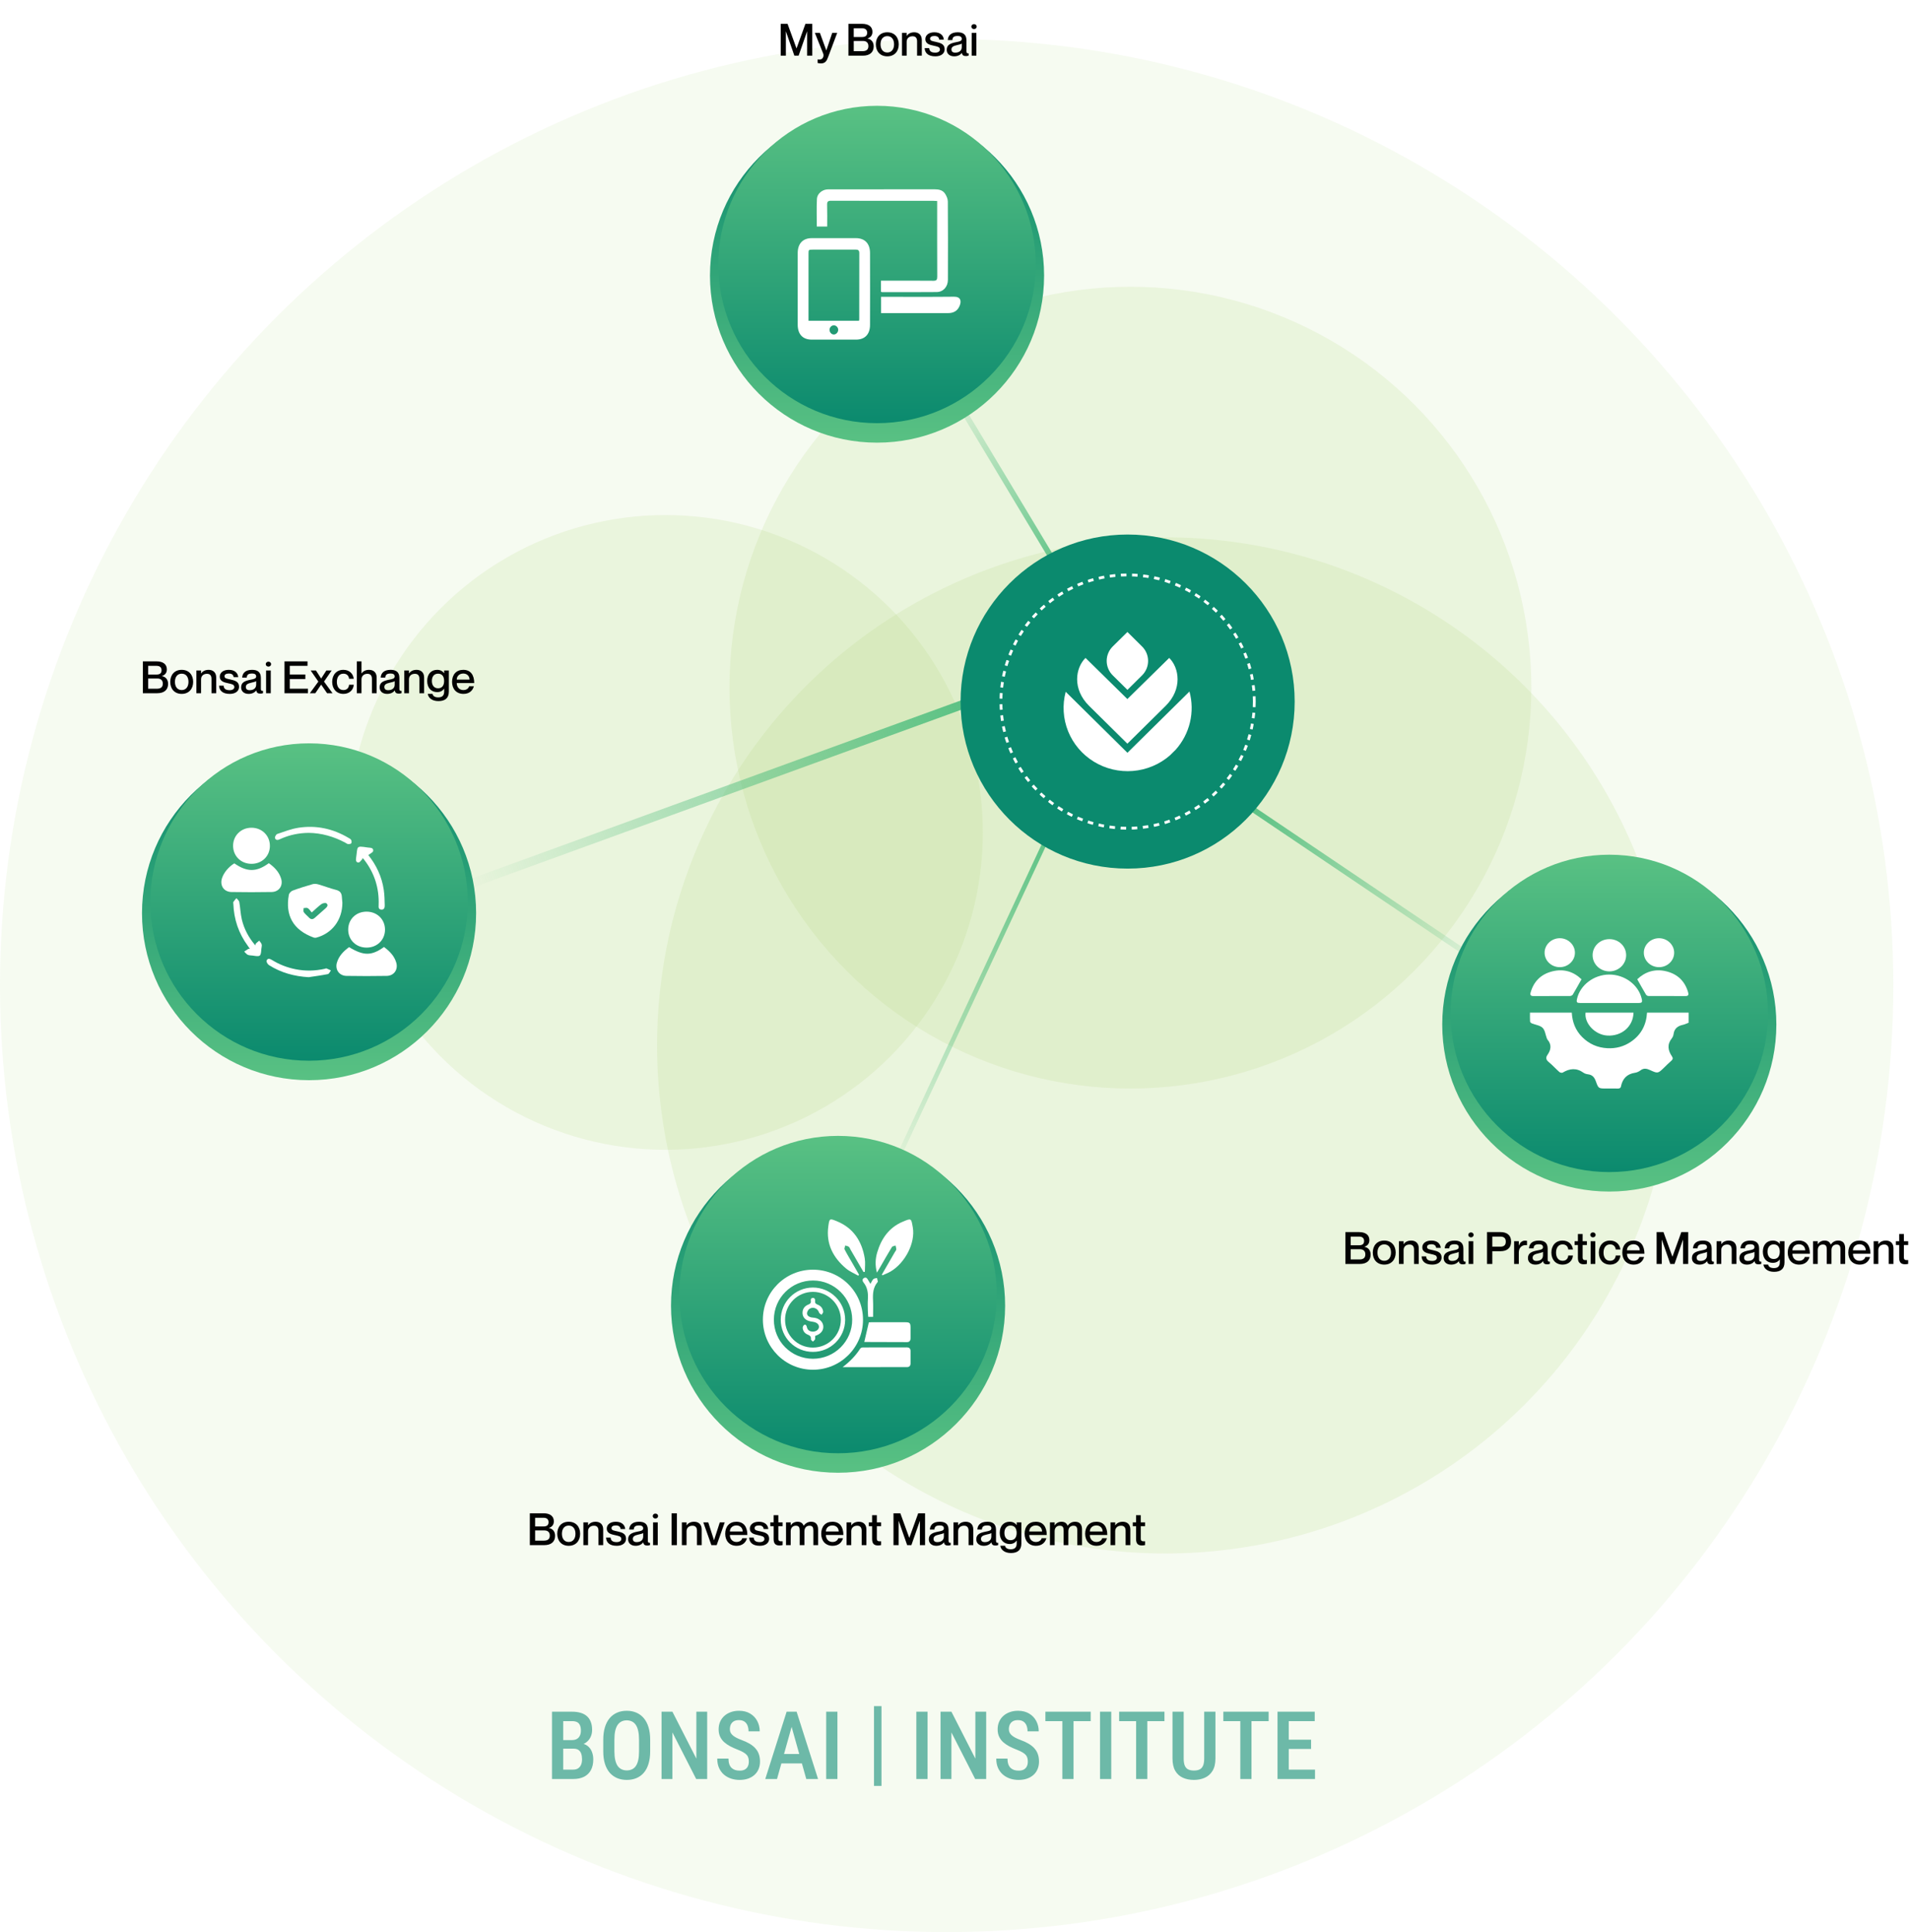 <svg width="686" height="694" viewBox="0 0 686 694" fill="none" xmlns="http://www.w3.org/2000/svg">
<circle cx="340" cy="354" r="340" fill="#A7D36E" fill-opacity="0.1"/>
<circle cx="406" cy="247" r="144" fill="#A7D36E" fill-opacity="0.15"/>
<circle cx="239" cy="299" r="114" fill="#A7D36E" fill-opacity="0.15"/>
<circle cx="418.5" cy="375.5" r="182.5" fill="#A7D36E" fill-opacity="0.15"/>
<rect x="381.991" y="209.397" width="85" height="2" transform="rotate(-121 381.991 209.397)" fill="url(#paint0_linear_1477_1899)"/>
<rect x="351.15" y="252.781" width="195" height="3.189" transform="rotate(160 351.15 252.781)" fill="url(#paint1_linear_1477_1899)"/>
<rect x="379.414" y="295.799" width="142.387" height="1.632" transform="rotate(115 379.414 295.799)" fill="url(#paint2_linear_1477_1899)"/>
<rect x="447.021" y="287.491" width="110" height="2" transform="rotate(34 447.021 287.491)" fill="url(#paint3_linear_1477_1899)"/>
<circle cx="405" cy="252" r="60" fill="#0B8A6E"/>
<circle cx="405" cy="252" r="45.5" fill="#0B8A6E" stroke="white" stroke-dasharray="2 2"/>
<path d="M420.155 271.369L422.293 269.257C424.789 266.446 426.543 263.071 427.401 259.43C428.259 255.788 428.194 251.994 427.211 248.384L404.93 270.393L382.759 248.485C381.504 253.19 381.811 258.169 383.635 262.689C385.458 267.209 388.702 271.032 392.889 273.594C397.076 276.156 401.985 277.323 406.893 276.923C411.801 276.522 416.45 274.576 420.155 271.369Z" fill="white"/>
<path d="M404.888 267.103L391.16 253.539C385.035 247.489 386.259 239.883 389.877 236.321L404.884 251.068H404.931L419.937 236.321C423.543 239.883 424.766 247.489 418.654 253.539L404.931 267.103H404.888Z" fill="white"/>
<path d="M399.653 232.201L404.93 227L410.177 232.201C411.572 233.58 412.355 235.449 412.355 237.398C412.355 239.348 411.572 241.217 410.177 242.596L404.93 247.797L399.67 242.596C398.977 241.915 398.427 241.105 398.051 240.214C397.675 239.323 397.481 238.367 397.479 237.402C397.478 236.437 397.669 235.48 398.042 234.588C398.415 233.696 398.962 232.885 399.653 232.201Z" fill="white"/>
<g filter="url(#filter0_d_1477_1899)">
<circle cx="315" cy="95" r="60" fill="url(#paint4_linear_1477_1899)"/>
</g>
<circle cx="315" cy="95" r="57" fill="url(#paint5_linear_1477_1899)"/>
<g clip-path="url(#clip0_1477_1899)">
<path d="M286.502 103.753C286.502 99.466 286.495 95.179 286.505 90.89C286.514 87.503 288.35 85.548 291.541 85.54C296.834 85.528 302.127 85.531 307.417 85.54C310.613 85.548 312.472 87.472 312.481 90.878C312.506 99.493 312.509 108.108 312.481 116.723C312.47 120.073 310.636 121.976 307.486 121.985C302.156 122.002 296.825 122.005 291.496 121.985C288.293 121.976 286.511 120.042 286.505 116.614C286.498 112.327 286.505 108.04 286.505 103.751L286.502 103.753ZM308.529 115.207C308.571 114.945 308.607 114.826 308.607 114.707C308.612 106.778 308.605 98.85 308.628 90.921C308.63 89.866 308.159 89.645 307.28 89.65C302.14 89.677 296.998 89.662 291.857 89.665C290.415 89.665 290.386 89.696 290.386 91.239C290.386 98.845 290.386 106.451 290.386 114.054C290.386 114.413 290.386 114.772 290.386 115.207H308.529ZM299.481 116.852C298.657 116.856 297.958 117.572 297.935 118.436C297.912 119.343 298.65 120.156 299.493 120.151C300.322 120.146 301.083 119.304 301.051 118.421C301.021 117.57 300.297 116.847 299.479 116.852H299.481Z" fill="white"/>
<path d="M297.09 81.365H293.362C293.362 78.01 293.241 74.701 293.41 71.409C293.501 69.645 295.189 68.255 296.868 68.058C297.245 68.015 297.629 68.012 298.008 68.012C310.574 68.01 323.137 68.019 335.703 68C337.186 68 338.581 68.262 339.452 69.604C339.963 70.395 340.415 71.428 340.422 72.357C340.493 81.741 340.489 91.126 340.454 100.51C340.445 102.996 338.778 104.872 336.439 104.898C329.89 104.974 323.341 104.925 316.792 104.923C316.687 104.923 316.581 104.857 316.415 104.799V100.815C316.844 100.815 317.251 100.815 317.657 100.815C323.521 100.815 329.385 100.784 335.248 100.844C336.381 100.857 336.624 100.471 336.619 99.338C336.576 90.764 336.596 82.188 336.596 73.612V72.197C336.073 72.171 335.666 72.134 335.262 72.134C323.003 72.132 310.741 72.146 298.481 72.107C297.396 72.105 297.028 72.396 297.067 73.582C297.147 76.127 297.092 78.675 297.092 81.368L297.09 81.365Z" fill="white"/>
<path d="M316.454 106.614H317.657C325.99 106.614 334.323 106.67 342.654 106.577C344.941 106.553 345.436 108.006 344.657 109.872C343.869 111.757 342.391 112.47 340.511 112.466C334.271 112.451 328.032 112.461 321.792 112.461C320.047 112.461 318.302 112.461 316.451 112.461V106.614H316.454Z" fill="white"/>
</g>
<g filter="url(#filter1_d_1477_1899)">
<circle cx="111" cy="324" r="60" fill="url(#paint6_linear_1477_1899)"/>
</g>
<circle cx="111" cy="324" r="57" fill="url(#paint7_linear_1477_1899)"/>
<g clip-path="url(#clip1_1477_1899)">
<path d="M122.968 324.276C122.96 330.447 119.272 335.277 113.589 336.801C113.3 336.879 112.937 336.859 112.655 336.756C105.164 334.02 102.421 328.678 103.741 321.411C103.845 320.836 104.509 320.118 105.08 319.907C107.443 319.031 109.854 318.277 112.278 317.585C112.9 317.407 113.671 317.474 114.307 317.657C116.462 318.277 118.56 319.103 120.729 319.651C122.113 320.001 122.676 320.769 122.777 322.059C122.842 322.891 122.921 323.72 122.968 324.278V324.276ZM111.966 327.752C111.418 327.132 111.063 326.52 110.529 326.197C110.163 325.978 109.55 326.164 109.046 326.17C109.052 326.667 108.866 327.296 109.102 327.638C109.598 328.353 110.335 328.898 110.934 329.546C111.648 330.316 112.335 330.33 113.111 329.629C114.355 328.503 115.62 327.399 116.884 326.297C117.502 325.758 118.02 325.068 117.23 324.468C116.892 324.209 115.902 324.415 115.454 324.74C114.293 325.58 113.269 326.603 111.966 327.752Z" fill="white"/>
<path d="M84.164 310.112C88.755 313.296 92.114 313.296 96.55 310.051C98.567 311.489 100.267 313.204 100.99 315.665C101.721 318.149 100.205 320.351 97.586 320.399C92.77 320.488 87.948 320.485 83.132 320.404C80.445 320.36 78.943 318.143 79.689 315.588C80.279 313.56 82.054 311.386 84.161 310.112H84.164Z" fill="white"/>
<path d="M137.915 340.148C139.923 341.653 141.62 343.341 142.326 345.777C143.043 348.26 141.515 350.488 138.91 350.532C134.083 350.619 129.253 350.616 124.426 350.532C121.824 350.488 120.279 348.252 121.002 345.777C121.714 343.346 123.402 341.65 125.368 340.201C130.615 343.369 133.45 343.372 137.915 340.148Z" fill="white"/>
<path d="M96.936 303.783C96.947 307.479 94.117 310.274 90.353 310.282C86.581 310.29 83.734 307.52 83.717 303.83C83.703 300.145 86.552 297.326 90.3 297.314C94.047 297.303 96.922 300.107 96.933 303.783H96.936Z" fill="white"/>
<path d="M131.678 340.372C127.883 340.377 125.07 337.635 125.062 333.928C125.053 330.213 127.858 327.46 131.647 327.457C135.434 327.457 138.269 330.21 138.28 333.9C138.289 337.591 135.462 340.366 131.681 340.372H131.678Z" fill="white"/>
<path d="M132.28 307.137C135.146 310.685 137.155 314.923 137.847 319.701C138.103 321.481 138.14 323.299 138.179 325.101C138.196 325.874 138.095 326.809 136.936 326.723C135.847 326.639 135.971 325.755 135.996 325.026C136.207 318.961 134.477 313.513 130.719 308.708C130.606 308.563 130.477 308.433 130.26 308.193C130.167 308.41 130.145 308.583 130.046 308.68C129.633 309.089 129.202 309.801 128.772 309.806C127.86 309.817 127.773 308.991 127.886 308.252C128.547 303.883 127.65 303.763 132.125 304.42C132.978 304.545 134.182 304.397 134.03 305.66C133.968 306.172 132.986 306.575 132.28 307.139V307.137Z" fill="white"/>
<path d="M91.717 339.59C91.799 339.214 91.779 339.008 91.872 338.919C92.263 338.549 92.691 338.216 93.104 337.868C93.414 338.321 93.864 338.741 93.987 339.239C94.114 339.748 93.9 340.332 93.864 340.888C93.692 343.555 93.526 343.683 90.8 343.244C90.201 343.146 89.534 343.208 89.008 342.966C88.499 342.732 88.131 342.201 87.703 341.8C88.184 341.481 88.659 341.152 89.152 340.849C89.253 340.785 89.422 340.827 89.74 340.81C89.467 340.407 89.261 340.082 89.034 339.776C85.706 335.271 84.009 330.212 83.81 324.653C83.801 324.422 83.717 324.13 83.824 323.969C84.144 323.488 84.544 323.057 84.912 322.606C85.267 323.057 85.852 323.469 85.939 323.966C86.313 326.052 86.37 328.204 86.856 330.26C87.661 333.663 89.273 336.72 91.717 339.592V339.59Z" fill="white"/>
<path d="M110.881 299.158C107.356 299.196 104.171 299.864 101.125 301.168C100.911 301.26 100.694 301.349 100.486 301.455C99.76 301.819 98.978 301.841 98.767 300.999C98.666 300.59 99.164 299.694 99.577 299.555C102.089 298.704 104.61 297.72 107.215 297.317C113.592 296.335 119.598 297.653 125.143 300.94C125.5 301.151 125.953 301.363 126.122 301.694C126.296 302.039 126.347 302.645 126.147 302.917C125.967 303.165 125.362 303.212 124.966 303.168C124.623 303.129 124.308 302.837 123.978 302.662C119.826 300.451 115.415 299.21 110.883 299.158H110.881Z" fill="white"/>
<path d="M110.858 351C105.707 350.699 100.928 349.403 96.607 346.659C96.14 346.364 95.605 345.482 95.74 345.087C96.097 344.053 96.961 344.373 97.698 344.826C100.303 346.436 103.111 347.529 106.126 348.135C109.674 348.85 113.199 348.764 116.715 347.966C116.898 347.924 117.112 347.79 117.252 347.846C117.798 348.055 118.318 348.321 118.85 348.566C118.493 349.025 118.203 349.798 117.77 349.887C115.486 350.352 113.168 350.644 110.858 350.997V351Z" fill="white"/>
</g>
<g filter="url(#filter2_d_1477_1899)">
<circle cx="301" cy="465" r="60" fill="url(#paint8_linear_1477_1899)"/>
</g>
<circle cx="301" cy="465" r="57" fill="url(#paint9_linear_1477_1899)"/>
<g clip-path="url(#clip2_1477_1899)">
<path d="M291.943 456.059C301.957 456.045 309.968 464.048 309.961 474.061C309.954 483.983 301.913 492.005 291.978 492C282.067 491.998 274.012 483.947 274 474.038C273.988 464.111 282.013 456.073 291.943 456.059ZM292.006 488.056C299.794 488.051 306.115 481.724 306.075 473.974C306.038 466.259 299.733 459.961 292.037 459.944C284.258 459.928 277.965 466.208 277.947 474.002C277.928 481.806 284.186 488.06 292.006 488.056Z" fill="white"/>
<path d="M310.137 456.891C308.598 454.234 307.056 451.577 305.517 448.918C305.301 448.547 305.167 448.076 304.853 447.83C304.517 447.567 304.018 447.515 303.588 447.372C303.494 447.841 303.173 448.428 303.342 448.763C304.151 450.362 305.092 451.894 305.988 453.446C306.833 454.914 307.68 456.379 308.527 457.847C308.431 457.972 308.337 458.094 308.241 458.218C306.784 457.374 305.172 456.717 303.9 455.655C299.212 451.736 296.65 446.772 297.49 440.544C297.893 437.549 297.968 437.592 300.613 438.677C306.509 441.1 309.571 445.853 310.583 451.978C310.843 453.556 310.623 455.212 310.623 456.832C310.461 456.851 310.299 456.872 310.137 456.891Z" fill="white"/>
<path d="M316.73 457.824C318.291 455.121 319.849 452.419 321.409 449.715C321.585 449.411 321.888 449.113 321.902 448.799C321.925 448.332 321.745 447.854 321.651 447.38C321.202 447.556 320.538 447.603 320.337 447.931C318.908 450.259 317.573 452.647 316.205 455.013C315.841 455.641 315.468 456.265 314.956 457.133C314.281 454.502 314.374 452.166 315.057 449.866C316.524 444.92 319.3 440.929 324.15 438.865C327.381 437.489 327.254 437.559 327.84 440.842C328.826 446.367 325.142 453.62 319.844 456.729C318.919 457.271 317.894 457.644 316.916 458.094C316.855 458.005 316.791 457.916 316.73 457.827V457.824Z" fill="white"/>
<path d="M302.654 491.06C305.151 489.155 307.281 487.022 308.945 484.421C309.107 484.165 309.578 483.982 309.909 483.98C315.146 483.954 320.386 483.964 325.623 483.959C326.522 483.959 327.033 484.339 327.036 485.277C327.038 486.761 327.04 488.246 327.036 489.73C327.033 490.579 326.604 491.055 325.745 491.055C318.049 491.062 310.353 491.06 302.657 491.06H302.654Z" fill="white"/>
<path d="M312.054 474.99C312.268 474.976 312.61 474.936 312.953 474.936C317.012 474.931 321.074 474.929 325.133 474.936C326.747 474.936 327.031 475.232 327.033 476.85C327.036 478.137 327.026 479.424 327.033 480.712C327.038 481.568 326.604 482.079 325.773 482.079C320.663 482.084 315.55 482.053 310.44 482.032C310.416 482.032 310.39 481.98 310.419 482.011C310.961 479.682 311.493 477.389 312.052 474.992L312.054 474.99Z" fill="white"/>
<path d="M312.622 461.145C313.039 460.453 313.276 459.836 313.708 459.424C313.994 459.149 314.56 459.168 314.999 459.056C315.097 459.471 315.21 459.883 315.285 460.303C315.301 460.392 315.198 460.519 315.125 460.606C313.581 462.484 313.448 464.683 313.558 466.986C313.652 468.961 313.577 470.945 313.577 472.992H311.831C311.784 472.272 311.707 471.55 311.695 470.825C311.674 469.463 311.617 468.093 311.704 466.735C311.847 464.54 311.606 462.486 310.172 460.692C309.761 460.179 309.557 459.496 310.275 459.067C311.064 458.596 311.472 459.192 311.817 459.808C312.044 460.214 312.296 460.606 312.619 461.143L312.622 461.145Z" fill="white"/>
<path d="M291.976 485.586C285.549 485.591 280.408 480.451 280.415 474.03C280.422 467.673 285.558 462.509 291.91 462.472C298.309 462.434 303.588 467.713 303.548 474.108C303.511 480.455 298.342 485.582 291.976 485.586ZM292.004 484.034C297.527 484.017 301.988 479.562 301.997 474.056C302.007 468.543 297.443 463.996 291.931 464.027C286.41 464.057 281.973 468.517 281.968 474.035C281.964 479.611 286.422 484.053 292.004 484.036V484.034Z" fill="white"/>
<path d="M292.748 479.872C292.748 480.324 292.851 480.749 292.717 481.079C292.588 481.401 292.22 481.626 291.957 481.893C291.708 481.619 291.223 481.314 291.253 481.072C291.375 480.076 290.896 479.703 290.054 479.363C289.05 478.957 288.395 478.111 288.301 477.009C288.268 476.64 288.541 476.033 288.841 475.892C289.383 475.641 289.657 476.078 289.784 476.638C290.024 477.705 290.638 478.19 291.741 478.296C292.94 478.411 294.05 477.677 294.139 476.708C294.226 475.787 293.421 475.029 292.208 474.821C291.457 474.692 290.666 474.598 289.993 474.281C288.832 473.733 288.189 472.715 288.238 471.413C288.29 470.07 289.043 469.101 290.265 468.614C290.957 468.339 291.345 468.051 291.22 467.253C291.14 466.742 291.277 466.231 291.915 466.205C292.59 466.177 292.811 466.674 292.745 467.244C292.656 468.006 292.945 468.349 293.672 468.623C294.827 469.057 295.57 469.967 295.655 471.231C295.676 471.556 295.27 471.913 295.059 472.255C294.756 472 294.28 471.798 294.184 471.481C293.724 469.962 292.002 469.219 290.69 470.159C290.249 470.475 289.866 471.184 289.852 471.721C289.833 472.527 290.535 472.987 291.3 473.179C291.732 473.287 292.194 473.271 292.635 473.348C294.322 473.641 295.533 474.802 295.685 476.249C295.843 477.745 294.958 478.99 293.269 479.661C293.123 479.719 292.978 479.78 292.75 479.874L292.748 479.872Z" fill="white"/>
</g>
<g filter="url(#filter3_d_1477_1899)">
<circle cx="578" cy="364" r="60" fill="url(#paint10_linear_1477_1899)"/>
</g>
<circle cx="578" cy="364" r="57" fill="url(#paint11_linear_1477_1899)"/>
<g clip-path="url(#clip3_1477_1899)">
<path d="M564.526 363.72H549.512C549.512 364.813 549.474 365.867 549.54 366.914C549.555 367.153 549.89 367.474 550.156 367.581C551.463 368.116 553.107 368.291 554.029 369.173C554.911 370.017 555.046 371.575 555.515 372.815C555.595 373.029 555.667 373.262 555.812 373.432C557.371 375.258 557.057 377.084 555.802 378.89C555.092 379.912 555.26 380.661 556.247 381.478C557.592 382.592 558.761 383.894 560.068 385.053C560.327 385.283 560.995 385.431 561.249 385.276C563.763 383.751 566.211 383.505 568.715 385.306C569.169 385.631 569.801 385.813 570.374 385.884C572.012 386.087 572.696 387.066 573.195 388.468C574.1 391.011 574.179 390.986 576.928 390.986C578.273 390.986 579.621 390.959 580.966 390.997C581.605 391.016 582.059 390.879 582.192 390.23C582.746 387.498 584.29 385.754 587.292 385.317C587.967 385.219 588.67 384.871 589.212 384.461C590.393 383.568 591.448 383.817 592.681 384.384C595.44 385.649 595.464 385.597 597.646 383.509C598.513 382.678 599.347 381.809 600.262 381.03C600.849 380.531 600.927 380.06 600.523 379.468C599.055 377.314 598.691 375.17 600.452 372.961C600.797 372.528 601.018 371.932 601.091 371.386C601.35 369.478 602.541 368.528 604.402 368.116C605.124 367.957 605.804 367.615 606.5 367.358V363.731H591.548C591.298 368.046 589.511 371.622 585.79 374.17C583.254 375.905 580.403 376.674 577.292 376.508C573.732 376.317 570.721 374.962 568.262 372.501C565.831 370.067 564.709 367.096 564.528 363.72H564.526Z" fill="white"/>
<path d="M578.062 360.271C581.505 360.271 584.951 360.278 588.394 360.269C589.732 360.266 589.934 360.009 589.651 358.775C588.497 353.737 583.508 350.021 577.936 350.053C572.435 350.083 567.47 353.862 566.394 358.839C566.139 360.014 566.337 360.266 567.61 360.271C571.094 360.282 574.578 360.276 578.062 360.276V360.271Z" fill="white"/>
<path d="M588.035 351.749C589.152 353.721 590.124 355.476 591.149 357.204C591.303 357.466 591.712 357.751 592.006 357.753C596.474 357.787 600.944 357.771 605.412 357.78C606.517 357.78 606.521 357.161 606.303 356.41C605.157 352.468 602.55 349.864 598.404 348.874C594.288 347.89 590.787 349.103 588.035 351.751V351.749Z" fill="white"/>
<path d="M568.017 351.76C565.26 349.069 561.719 347.871 557.565 348.898C553.426 349.921 550.847 352.541 549.738 356.496C549.495 357.356 549.74 357.787 550.743 357.784C555.132 357.768 559.521 357.789 563.91 357.755C564.25 357.753 564.735 357.5 564.899 357.227C565.952 355.473 566.933 353.682 568.017 351.762V351.76Z" fill="white"/>
<path d="M586.695 363.72H569.466C569.003 367.631 572.879 371.693 577.259 371.959C582.437 372.276 586.576 368.726 586.698 363.72H586.695Z" fill="white"/>
<path d="M572.007 343.052C571.976 346.255 574.635 348.867 577.971 348.91C581.284 348.951 584.019 346.364 584.05 343.159C584.081 339.937 581.431 337.348 578.083 337.33C574.711 337.31 572.038 339.828 572.004 343.052H572.007Z" fill="white"/>
<path d="M595.878 347.398C598.881 347.389 601.315 345.048 601.3 342.182C601.286 339.325 598.812 336.982 595.825 337C592.831 337.018 590.386 339.377 590.402 342.232C590.419 345.096 592.867 347.405 595.878 347.396V347.398Z" fill="white"/>
<path d="M560.241 347.398C563.243 347.387 565.676 345.037 565.655 342.175C565.636 339.316 563.155 336.977 560.17 337C557.173 337.025 554.735 339.386 554.757 342.241C554.778 345.105 557.23 347.409 560.241 347.398Z" fill="white"/>
</g>
<path d="M280.398 20V8.56H282.862L286.062 17.36H286.094L289.278 8.56H291.742V20H289.886V11.328H289.854L286.83 20H285.31L282.286 11.328H282.254V20H280.398ZM300.688 11.824L297.424 20.512C296.96 21.776 296.432 22.784 294.864 22.784C294.384 22.784 293.984 22.704 293.664 22.624V21.344H293.808C294.512 21.44 295.04 21.392 295.408 20.944C295.712 20.576 295.936 19.936 295.632 19.168L292.672 11.824H294.48L296.768 18.08H296.8L298.896 11.824H300.688ZM313.35 11.44C313.35 12.848 312.518 13.504 311.574 13.824V13.856C312.774 14.064 313.798 14.944 313.798 16.656C313.798 18.864 312.278 20 309.91 20H304.726V8.56H309.638C311.99 8.56 313.35 9.6 313.35 11.44ZM306.63 13.296H309.574C310.934 13.296 311.446 12.752 311.446 11.744C311.446 10.736 310.822 10.176 309.686 10.176H306.63V13.296ZM306.63 14.72V18.384H309.766C311.398 18.384 311.894 17.616 311.894 16.544C311.894 15.376 311.174 14.72 309.974 14.72H306.63ZM318.683 20.24C316.123 20.24 314.571 18.464 314.571 15.92C314.571 13.376 316.123 11.6 318.683 11.6C321.243 11.6 322.795 13.376 322.795 15.92C322.795 18.464 321.243 20.24 318.683 20.24ZM318.683 18.864C320.283 18.864 321.115 17.6 321.115 15.92C321.115 14.224 320.283 12.976 318.683 12.976C317.083 12.976 316.251 14.224 316.251 15.92C316.251 17.6 317.083 18.864 318.683 18.864ZM328.356 11.6C329.876 11.6 331.076 12.48 331.076 14.352V20H329.38V14.832C329.38 13.728 328.916 13.024 327.764 13.024C326.468 13.024 325.636 13.808 325.636 15.024V20H323.956V11.824H325.636V12.88H325.668C326.1 12.24 326.948 11.6 328.356 11.6ZM336.149 15.056C337.653 15.408 339.285 15.744 339.285 17.696C339.285 19.264 337.941 20.24 335.957 20.24C333.317 20.24 332.181 19.008 332.101 17.28H333.733C333.812 18.16 334.197 18.912 335.924 18.912C337.093 18.912 337.589 18.336 337.589 17.824C337.589 16.8 336.613 16.72 335.413 16.432C334.117 16.128 332.357 15.872 332.357 14.016C332.357 12.672 333.541 11.6 335.589 11.6C337.813 11.6 338.869 12.8 338.981 14.224H337.349C337.237 13.584 336.917 12.928 335.605 12.928C334.597 12.928 334.053 13.312 334.053 13.888C334.053 14.72 334.965 14.784 336.149 15.056ZM345.432 13.968C345.432 13.376 345.08 12.928 343.96 12.928C342.616 12.928 342.12 13.344 342.039 14.4H340.408C340.488 12.832 341.496 11.6 343.96 11.6C345.768 11.6 347.112 12.288 347.112 14.464V18.352C347.112 18.928 347.24 19.232 347.896 19.168V19.968C347.512 20.112 347.24 20.144 346.92 20.144C346.024 20.144 345.608 19.824 345.448 19.024H345.416C344.904 19.744 343.976 20.24 342.712 20.24C341.048 20.24 340.024 19.28 340.024 17.904C340.024 16.112 341.352 15.552 343.4 15.152C344.664 14.912 345.432 14.752 345.432 13.968ZM343.08 18.912C344.472 18.912 345.432 18.224 345.432 16.896V15.664C345.16 15.856 344.504 16.048 343.72 16.208C342.328 16.512 341.72 16.912 341.72 17.744C341.72 18.496 342.168 18.912 343.08 18.912ZM349.822 10.448C349.358 10.448 348.878 10.128 348.878 9.552C348.878 8.976 349.358 8.672 349.822 8.672C350.318 8.672 350.782 8.976 350.782 9.552C350.782 10.128 350.318 10.448 349.822 10.448ZM348.99 11.824H350.67V20H348.99V11.824Z" fill="#020202"/>
<path d="M491.834 445.44C491.834 446.848 491.002 447.504 490.058 447.824V447.856C491.258 448.064 492.282 448.944 492.282 450.656C492.282 452.864 490.762 454 488.394 454H483.21V442.56H488.122C490.474 442.56 491.834 443.6 491.834 445.44ZM485.114 447.296H488.058C489.418 447.296 489.93 446.752 489.93 445.744C489.93 444.736 489.306 444.176 488.17 444.176H485.114V447.296ZM485.114 448.72V452.384H488.25C489.882 452.384 490.378 451.616 490.378 450.544C490.378 449.376 489.658 448.72 488.458 448.72H485.114ZM497.168 454.24C494.608 454.24 493.056 452.464 493.056 449.92C493.056 447.376 494.608 445.6 497.168 445.6C499.728 445.6 501.28 447.376 501.28 449.92C501.28 452.464 499.728 454.24 497.168 454.24ZM497.168 452.864C498.768 452.864 499.6 451.6 499.6 449.92C499.6 448.224 498.768 446.976 497.168 446.976C495.568 446.976 494.736 448.224 494.736 449.92C494.736 451.6 495.568 452.864 497.168 452.864ZM506.841 445.6C508.361 445.6 509.561 446.48 509.561 448.352V454H507.865V448.832C507.865 447.728 507.401 447.024 506.249 447.024C504.953 447.024 504.121 447.808 504.121 449.024V454H502.441V445.824H504.121V446.88H504.153C504.585 446.24 505.433 445.6 506.841 445.6ZM514.633 449.056C516.137 449.408 517.769 449.744 517.769 451.696C517.769 453.264 516.425 454.24 514.441 454.24C511.801 454.24 510.665 453.008 510.585 451.28H512.217C512.297 452.16 512.681 452.912 514.409 452.912C515.577 452.912 516.073 452.336 516.073 451.824C516.073 450.8 515.097 450.72 513.897 450.432C512.601 450.128 510.841 449.872 510.841 448.016C510.841 446.672 512.025 445.6 514.073 445.6C516.297 445.6 517.353 446.8 517.465 448.224H515.833C515.721 447.584 515.401 446.928 514.089 446.928C513.081 446.928 512.537 447.312 512.537 447.888C512.537 448.72 513.449 448.784 514.633 449.056ZM523.916 447.968C523.916 447.376 523.564 446.928 522.444 446.928C521.1 446.928 520.604 447.344 520.524 448.4H518.892C518.972 446.832 519.98 445.6 522.444 445.6C524.252 445.6 525.596 446.288 525.596 448.464V452.352C525.596 452.928 525.724 453.232 526.38 453.168V453.968C525.996 454.112 525.724 454.144 525.404 454.144C524.508 454.144 524.092 453.824 523.932 453.024H523.9C523.388 453.744 522.46 454.24 521.196 454.24C519.532 454.24 518.508 453.28 518.508 451.904C518.508 450.112 519.836 449.552 521.884 449.152C523.148 448.912 523.916 448.752 523.916 447.968ZM521.564 452.912C522.956 452.912 523.916 452.224 523.916 450.896V449.664C523.644 449.856 522.988 450.048 522.204 450.208C520.812 450.512 520.204 450.912 520.204 451.744C520.204 452.496 520.652 452.912 521.564 452.912ZM528.307 444.448C527.843 444.448 527.363 444.128 527.363 443.552C527.363 442.976 527.843 442.672 528.307 442.672C528.803 442.672 529.267 442.976 529.267 443.552C529.267 444.128 528.803 444.448 528.307 444.448ZM527.475 445.824H529.155V454H527.475V445.824ZM534.085 454V442.56H538.949C541.141 442.56 542.725 443.584 542.725 445.984C542.725 448.384 541.141 449.424 538.949 449.424H535.989V454H534.085ZM535.989 444.176V447.792H538.869C540.149 447.792 540.821 447.248 540.821 445.984C540.821 444.736 540.149 444.176 538.869 444.176H535.989ZM547.704 445.632C547.992 445.632 548.2 445.648 548.44 445.68V447.264H548.408C546.792 446.992 545.496 448.08 545.496 449.824V454H543.816V445.824H545.496V447.36H545.528C545.96 446.336 546.632 445.632 547.704 445.632ZM554.182 447.968C554.182 447.376 553.83 446.928 552.71 446.928C551.366 446.928 550.87 447.344 550.789 448.4H549.158C549.238 446.832 550.246 445.6 552.71 445.6C554.518 445.6 555.862 446.288 555.862 448.464V452.352C555.862 452.928 555.99 453.232 556.646 453.168V453.968C556.262 454.112 555.99 454.144 555.67 454.144C554.774 454.144 554.358 453.824 554.198 453.024H554.166C553.654 453.744 552.726 454.24 551.462 454.24C549.798 454.24 548.774 453.28 548.774 451.904C548.774 450.112 550.102 449.552 552.15 449.152C553.414 448.912 554.182 448.752 554.182 447.968ZM551.83 452.912C553.222 452.912 554.182 452.224 554.182 450.896V449.664C553.91 449.856 553.254 450.048 552.47 450.208C551.078 450.512 550.47 450.912 550.47 451.744C550.47 452.496 550.918 452.912 551.83 452.912ZM563.26 448.816C563.196 447.984 562.668 446.976 561.228 446.976C559.58 446.976 558.876 448.384 558.876 449.92C558.876 451.456 559.564 452.864 561.228 452.864C562.668 452.864 563.196 451.872 563.26 450.96H564.94C564.812 452.848 563.356 454.24 561.228 454.24C558.78 454.24 557.196 452.48 557.196 449.92C557.196 447.36 558.78 445.6 561.212 445.6C563.34 445.6 564.732 446.96 564.94 448.816H563.26ZM569.954 447.2H568.418V451.632C568.418 452.56 568.866 452.672 569.954 452.608V453.984C569.618 454.064 569.25 454.112 568.802 454.112C567.458 454.112 566.722 453.504 566.722 451.776V447.2H565.538V445.824H566.722V443.248H568.418V445.824H569.954V447.2ZM572.119 444.448C571.655 444.448 571.175 444.128 571.175 443.552C571.175 442.976 571.655 442.672 572.119 442.672C572.615 442.672 573.079 442.976 573.079 443.552C573.079 444.128 572.615 444.448 572.119 444.448ZM571.287 445.824H572.967V454H571.287V445.824ZM580.307 448.816C580.243 447.984 579.715 446.976 578.275 446.976C576.627 446.976 575.923 448.384 575.923 449.92C575.923 451.456 576.611 452.864 578.275 452.864C579.715 452.864 580.243 451.872 580.307 450.96H581.987C581.859 452.848 580.403 454.24 578.275 454.24C575.827 454.24 574.243 452.48 574.243 449.92C574.243 447.36 575.827 445.6 578.259 445.6C580.387 445.6 581.779 446.96 581.987 448.816H580.307ZM586.713 452.864C588.105 452.864 588.665 452 588.809 451.504H590.489C590.073 453.056 588.857 454.24 586.761 454.24C584.217 454.24 582.665 452.48 582.665 449.92C582.665 447.264 584.217 445.6 586.681 445.6C589.321 445.6 590.617 447.44 590.617 450.352H584.345C584.345 451.728 585.225 452.864 586.713 452.864ZM586.681 446.928C585.321 446.928 584.345 447.84 584.345 449.104H588.937C588.937 447.84 588.041 446.928 586.681 446.928ZM594.992 454V442.56H597.456L600.656 451.36H600.688L603.872 442.56H606.336V454H604.48V445.328H604.448L601.424 454H599.904L596.88 445.328H596.848V454H594.992ZM613.088 447.968C613.088 447.376 612.736 446.928 611.616 446.928C610.272 446.928 609.776 447.344 609.696 448.4H608.064C608.144 446.832 609.152 445.6 611.616 445.6C613.424 445.6 614.768 446.288 614.768 448.464V452.352C614.768 452.928 614.896 453.232 615.552 453.168V453.968C615.168 454.112 614.896 454.144 614.576 454.144C613.68 454.144 613.264 453.824 613.104 453.024H613.072C612.56 453.744 611.632 454.24 610.368 454.24C608.704 454.24 607.68 453.28 607.68 451.904C607.68 450.112 609.008 449.552 611.056 449.152C612.32 448.912 613.088 448.752 613.088 447.968ZM610.736 452.912C612.128 452.912 613.088 452.224 613.088 450.896V449.664C612.816 449.856 612.16 450.048 611.376 450.208C609.984 450.512 609.376 450.912 609.376 451.744C609.376 452.496 609.824 452.912 610.736 452.912ZM620.934 445.6C622.454 445.6 623.654 446.48 623.654 448.352V454H621.958V448.832C621.958 447.728 621.494 447.024 620.342 447.024C619.046 447.024 618.214 447.808 618.214 449.024V454H616.534V445.824H618.214V446.88H618.246C618.678 446.24 619.526 445.6 620.934 445.6ZM630.135 447.968C630.135 447.376 629.783 446.928 628.663 446.928C627.319 446.928 626.823 447.344 626.743 448.4H625.111C625.191 446.832 626.199 445.6 628.663 445.6C630.471 445.6 631.815 446.288 631.815 448.464V452.352C631.815 452.928 631.943 453.232 632.599 453.168V453.968C632.215 454.112 631.943 454.144 631.623 454.144C630.727 454.144 630.311 453.824 630.151 453.024H630.119C629.607 453.744 628.679 454.24 627.415 454.24C625.751 454.24 624.727 453.28 624.727 451.904C624.727 450.112 626.055 449.552 628.103 449.152C629.367 448.912 630.135 448.752 630.135 447.968ZM627.783 452.912C629.175 452.912 630.135 452.224 630.135 450.896V449.664C629.863 449.856 629.207 450.048 628.423 450.208C627.031 450.512 626.423 450.912 626.423 451.744C626.423 452.496 626.871 452.912 627.783 452.912ZM639.245 445.824H640.925V453.44C640.925 455.792 639.501 456.832 637.181 456.832C634.829 456.832 633.533 455.6 633.357 454.224H635.053C635.213 454.944 635.789 455.488 637.117 455.488C638.525 455.488 639.245 454.848 639.245 453.376V452.384H639.213C638.781 452.992 638.029 453.6 636.733 453.6C634.685 453.6 633.149 452.176 633.149 449.6C633.149 447.008 634.685 445.6 636.733 445.6C638.029 445.6 638.781 446.208 639.213 446.784H639.245V445.824ZM637.053 452.224C638.413 452.224 639.229 451.328 639.229 449.6C639.229 447.872 638.413 446.976 637.053 446.976C635.581 446.976 634.829 448.08 634.829 449.6C634.829 451.104 635.581 452.224 637.053 452.224ZM646.135 452.864C647.527 452.864 648.087 452 648.231 451.504H649.911C649.495 453.056 648.279 454.24 646.183 454.24C643.639 454.24 642.087 452.48 642.087 449.92C642.087 447.264 643.639 445.6 646.103 445.6C648.743 445.6 650.039 447.44 650.039 450.352H643.767C643.767 451.728 644.647 452.864 646.135 452.864ZM646.103 446.928C644.743 446.928 643.767 447.84 643.767 449.104H648.359C648.359 447.84 647.463 446.928 646.103 446.928ZM660.215 445.6C661.863 445.6 662.711 446.592 662.711 448.352V454H661.015V448.832C661.015 447.728 660.791 447.024 659.639 447.024C658.503 447.024 657.799 447.808 657.799 449.024V454H656.103V448.832C656.103 447.728 655.879 447.024 654.711 447.024C653.591 447.024 652.871 447.808 652.871 449.024V454H651.191V445.824H652.871V446.88H652.903C653.335 446.24 654.103 445.6 655.335 445.6C656.487 445.6 657.175 446.128 657.511 447.008H657.543C658.151 446.224 658.951 445.6 660.215 445.6ZM667.885 452.864C669.277 452.864 669.837 452 669.981 451.504H671.661C671.245 453.056 670.029 454.24 667.933 454.24C665.389 454.24 663.837 452.48 663.837 449.92C663.837 447.264 665.389 445.6 667.853 445.6C670.493 445.6 671.789 447.44 671.789 450.352H665.517C665.517 451.728 666.397 452.864 667.885 452.864ZM667.853 446.928C666.493 446.928 665.517 447.84 665.517 449.104H670.109C670.109 447.84 669.213 446.928 667.853 446.928ZM677.341 445.6C678.861 445.6 680.061 446.48 680.061 448.352V454H678.365V448.832C678.365 447.728 677.901 447.024 676.749 447.024C675.453 447.024 674.621 447.808 674.621 449.024V454H672.941V445.824H674.621V446.88H674.653C675.085 446.24 675.933 445.6 677.341 445.6ZM685.345 447.2H683.809V451.632C683.809 452.56 684.257 452.672 685.345 452.608V453.984C685.009 454.064 684.641 454.112 684.193 454.112C682.849 454.112 682.113 453.504 682.113 451.776V447.2H680.929V445.824H682.113V443.248H683.809V445.824H685.345V447.2Z" fill="#020202"/>
<path d="M198.92 546.44C198.92 547.848 198.088 548.504 197.144 548.824V548.856C198.344 549.064 199.368 549.944 199.368 551.656C199.368 553.864 197.848 555 195.48 555H190.296V543.56H195.208C197.56 543.56 198.92 544.6 198.92 546.44ZM192.2 548.296H195.144C196.504 548.296 197.016 547.752 197.016 546.744C197.016 545.736 196.392 545.176 195.256 545.176H192.2V548.296ZM192.2 549.72V553.384H195.336C196.968 553.384 197.464 552.616 197.464 551.544C197.464 550.376 196.744 549.72 195.544 549.72H192.2ZM204.253 555.24C201.693 555.24 200.141 553.464 200.141 550.92C200.141 548.376 201.693 546.6 204.253 546.6C206.813 546.6 208.365 548.376 208.365 550.92C208.365 553.464 206.813 555.24 204.253 555.24ZM204.253 553.864C205.853 553.864 206.685 552.6 206.685 550.92C206.685 549.224 205.853 547.976 204.253 547.976C202.653 547.976 201.821 549.224 201.821 550.92C201.821 552.6 202.653 553.864 204.253 553.864ZM213.927 546.6C215.447 546.6 216.647 547.48 216.647 549.352V555H214.951V549.832C214.951 548.728 214.487 548.024 213.335 548.024C212.039 548.024 211.207 548.808 211.207 550.024V555H209.527V546.824H211.207V547.88H211.239C211.671 547.24 212.519 546.6 213.927 546.6ZM221.719 550.056C223.223 550.408 224.855 550.744 224.855 552.696C224.855 554.264 223.511 555.24 221.527 555.24C218.887 555.24 217.751 554.008 217.671 552.28H219.303C219.383 553.16 219.767 553.912 221.495 553.912C222.663 553.912 223.159 553.336 223.159 552.824C223.159 551.8 222.183 551.72 220.983 551.432C219.687 551.128 217.927 550.872 217.927 549.016C217.927 547.672 219.111 546.6 221.159 546.6C223.383 546.6 224.439 547.8 224.551 549.224H222.919C222.807 548.584 222.487 547.928 221.175 547.928C220.167 547.928 219.623 548.312 219.623 548.888C219.623 549.72 220.535 549.784 221.719 550.056ZM231.002 548.968C231.002 548.376 230.65 547.928 229.53 547.928C228.186 547.928 227.69 548.344 227.61 549.4H225.978C226.058 547.832 227.066 546.6 229.53 546.6C231.338 546.6 232.682 547.288 232.682 549.464V553.352C232.682 553.928 232.81 554.232 233.466 554.168V554.968C233.082 555.112 232.81 555.144 232.49 555.144C231.594 555.144 231.178 554.824 231.018 554.024H230.986C230.474 554.744 229.546 555.24 228.282 555.24C226.618 555.24 225.594 554.28 225.594 552.904C225.594 551.112 226.922 550.552 228.97 550.152C230.234 549.912 231.002 549.752 231.002 548.968ZM228.65 553.912C230.042 553.912 231.002 553.224 231.002 551.896V550.664C230.73 550.856 230.074 551.048 229.29 551.208C227.898 551.512 227.29 551.912 227.29 552.744C227.29 553.496 227.738 553.912 228.65 553.912ZM235.392 545.448C234.928 545.448 234.448 545.128 234.448 544.552C234.448 543.976 234.928 543.672 235.392 543.672C235.888 543.672 236.352 543.976 236.352 544.552C236.352 545.128 235.888 545.448 235.392 545.448ZM234.56 546.824H236.24V555H234.56V546.824ZM241.203 543.56H243.107V555H241.203V543.56ZM249.302 546.6C250.822 546.6 252.022 547.48 252.022 549.352V555H250.326V549.832C250.326 548.728 249.862 548.024 248.71 548.024C247.414 548.024 246.582 548.808 246.582 550.024V555H244.902V546.824H246.582V547.88H246.614C247.046 547.24 247.894 546.6 249.302 546.6ZM252.602 546.824H254.378L256.442 553.224H256.458L258.522 546.824H260.298L257.402 555H255.498L252.602 546.824ZM264.518 553.864C265.91 553.864 266.47 553 266.614 552.504H268.294C267.878 554.056 266.662 555.24 264.566 555.24C262.022 555.24 260.47 553.48 260.47 550.92C260.47 548.264 262.022 546.6 264.486 546.6C267.126 546.6 268.422 548.44 268.422 551.352H262.15C262.15 552.728 263.03 553.864 264.518 553.864ZM264.486 547.928C263.126 547.928 262.15 548.84 262.15 550.104H266.742C266.742 548.84 265.846 547.928 264.486 547.928ZM273.109 550.056C274.613 550.408 276.245 550.744 276.245 552.696C276.245 554.264 274.901 555.24 272.917 555.24C270.277 555.24 269.141 554.008 269.061 552.28H270.693C270.773 553.16 271.157 553.912 272.885 553.912C274.053 553.912 274.549 553.336 274.549 552.824C274.549 551.8 273.573 551.72 272.373 551.432C271.077 551.128 269.317 550.872 269.317 549.016C269.317 547.672 270.501 546.6 272.549 546.6C274.773 546.6 275.829 547.8 275.941 549.224H274.309C274.197 548.584 273.877 547.928 272.565 547.928C271.557 547.928 271.013 548.312 271.013 548.888C271.013 549.72 271.925 549.784 273.109 550.056ZM281.087 548.2H279.551V552.632C279.551 553.56 279.999 553.672 281.087 553.608V554.984C280.751 555.064 280.383 555.112 279.935 555.112C278.591 555.112 277.855 554.504 277.855 552.776V548.2H276.671V546.824H277.855V544.248H279.551V546.824H281.087V548.2ZM291.332 546.6C292.98 546.6 293.828 547.592 293.828 549.352V555H292.132V549.832C292.132 548.728 291.908 548.024 290.756 548.024C289.62 548.024 288.916 548.808 288.916 550.024V555H287.22V549.832C287.22 548.728 286.996 548.024 285.828 548.024C284.708 548.024 283.988 548.808 283.988 550.024V555H282.308V546.824H283.988V547.88H284.02C284.452 547.24 285.22 546.6 286.452 546.6C287.604 546.6 288.292 547.128 288.628 548.008H288.66C289.268 547.224 290.068 546.6 291.332 546.6ZM299.002 553.864C300.394 553.864 300.954 553 301.098 552.504H302.778C302.362 554.056 301.146 555.24 299.05 555.24C296.506 555.24 294.954 553.48 294.954 550.92C294.954 548.264 296.506 546.6 298.97 546.6C301.61 546.6 302.906 548.44 302.906 551.352H296.634C296.634 552.728 297.514 553.864 299.002 553.864ZM298.97 547.928C297.61 547.928 296.634 548.84 296.634 550.104H301.226C301.226 548.84 300.33 547.928 298.97 547.928ZM308.458 546.6C309.978 546.6 311.178 547.48 311.178 549.352V555H309.482V549.832C309.482 548.728 309.018 548.024 307.866 548.024C306.57 548.024 305.738 548.808 305.738 550.024V555H304.058V546.824H305.738V547.88H305.77C306.202 547.24 307.05 546.6 308.458 546.6ZM316.462 548.2H314.926V552.632C314.926 553.56 315.374 553.672 316.462 553.608V554.984C316.126 555.064 315.758 555.112 315.31 555.112C313.966 555.112 313.23 554.504 313.23 552.776V548.2H312.046V546.824H313.23V544.248H314.926V546.824H316.462V548.2ZM320.906 555V543.56H323.37L326.57 552.36H326.602L329.786 543.56H332.25V555H330.394V546.328H330.362L327.338 555H325.818L322.794 546.328H322.762V555H320.906ZM339.002 548.968C339.002 548.376 338.65 547.928 337.53 547.928C336.186 547.928 335.69 548.344 335.61 549.4H333.978C334.058 547.832 335.066 546.6 337.53 546.6C339.338 546.6 340.682 547.288 340.682 549.464V553.352C340.682 553.928 340.81 554.232 341.466 554.168V554.968C341.082 555.112 340.81 555.144 340.49 555.144C339.594 555.144 339.178 554.824 339.018 554.024H338.986C338.474 554.744 337.546 555.24 336.282 555.24C334.618 555.24 333.594 554.28 333.594 552.904C333.594 551.112 334.922 550.552 336.97 550.152C338.234 549.912 339.002 549.752 339.002 548.968ZM336.65 553.912C338.042 553.912 339.002 553.224 339.002 551.896V550.664C338.73 550.856 338.074 551.048 337.29 551.208C335.898 551.512 335.29 551.912 335.29 552.744C335.29 553.496 335.738 553.912 336.65 553.912ZM346.848 546.6C348.368 546.6 349.568 547.48 349.568 549.352V555H347.872V549.832C347.872 548.728 347.408 548.024 346.256 548.024C344.96 548.024 344.128 548.808 344.128 550.024V555H342.448V546.824H344.128V547.88H344.16C344.592 547.24 345.44 546.6 346.848 546.6ZM356.049 548.968C356.049 548.376 355.697 547.928 354.577 547.928C353.233 547.928 352.737 548.344 352.657 549.4H351.025C351.105 547.832 352.113 546.6 354.577 546.6C356.385 546.6 357.729 547.288 357.729 549.464V553.352C357.729 553.928 357.857 554.232 358.513 554.168V554.968C358.129 555.112 357.857 555.144 357.537 555.144C356.641 555.144 356.225 554.824 356.065 554.024H356.033C355.521 554.744 354.593 555.24 353.329 555.24C351.665 555.24 350.641 554.28 350.641 552.904C350.641 551.112 351.969 550.552 354.017 550.152C355.281 549.912 356.049 549.752 356.049 548.968ZM353.697 553.912C355.089 553.912 356.049 553.224 356.049 551.896V550.664C355.777 550.856 355.121 551.048 354.337 551.208C352.945 551.512 352.337 551.912 352.337 552.744C352.337 553.496 352.785 553.912 353.697 553.912ZM365.159 546.824H366.839V554.44C366.839 556.792 365.415 557.832 363.095 557.832C360.743 557.832 359.447 556.6 359.271 555.224H360.967C361.127 555.944 361.703 556.488 363.031 556.488C364.439 556.488 365.159 555.848 365.159 554.376V553.384H365.127C364.695 553.992 363.943 554.6 362.647 554.6C360.599 554.6 359.063 553.176 359.063 550.6C359.063 548.008 360.599 546.6 362.647 546.6C363.943 546.6 364.695 547.208 365.127 547.784H365.159V546.824ZM362.967 553.224C364.327 553.224 365.143 552.328 365.143 550.6C365.143 548.872 364.327 547.976 362.967 547.976C361.495 547.976 360.743 549.08 360.743 550.6C360.743 552.104 361.495 553.224 362.967 553.224ZM372.049 553.864C373.441 553.864 374.001 553 374.145 552.504H375.825C375.409 554.056 374.193 555.24 372.097 555.24C369.553 555.24 368.001 553.48 368.001 550.92C368.001 548.264 369.553 546.6 372.017 546.6C374.657 546.6 375.953 548.44 375.953 551.352H369.681C369.681 552.728 370.561 553.864 372.049 553.864ZM372.017 547.928C370.657 547.928 369.681 548.84 369.681 550.104H374.273C374.273 548.84 373.377 547.928 372.017 547.928ZM386.129 546.6C387.777 546.6 388.625 547.592 388.625 549.352V555H386.929V549.832C386.929 548.728 386.705 548.024 385.553 548.024C384.417 548.024 383.713 548.808 383.713 550.024V555H382.017V549.832C382.017 548.728 381.793 548.024 380.625 548.024C379.505 548.024 378.785 548.808 378.785 550.024V555H377.105V546.824H378.785V547.88H378.817C379.249 547.24 380.017 546.6 381.249 546.6C382.401 546.6 383.089 547.128 383.425 548.008H383.457C384.065 547.224 384.865 546.6 386.129 546.6ZM393.799 553.864C395.191 553.864 395.751 553 395.895 552.504H397.575C397.159 554.056 395.943 555.24 393.847 555.24C391.303 555.24 389.751 553.48 389.751 550.92C389.751 548.264 391.303 546.6 393.767 546.6C396.407 546.6 397.703 548.44 397.703 551.352H391.431C391.431 552.728 392.311 553.864 393.799 553.864ZM393.767 547.928C392.407 547.928 391.431 548.84 391.431 550.104H396.023C396.023 548.84 395.127 547.928 393.767 547.928ZM403.255 546.6C404.775 546.6 405.975 547.48 405.975 549.352V555H404.279V549.832C404.279 548.728 403.815 548.024 402.663 548.024C401.367 548.024 400.535 548.808 400.535 550.024V555H398.855V546.824H400.535V547.88H400.567C400.999 547.24 401.847 546.6 403.255 546.6ZM411.259 548.2H409.723V552.632C409.723 553.56 410.171 553.672 411.259 553.608V554.984C410.923 555.064 410.555 555.112 410.107 555.112C408.763 555.112 408.027 554.504 408.027 552.776V548.2H406.843V546.824H408.027V544.248H409.723V546.824H411.259V548.2Z" fill="#020202"/>
<path d="M59.928 240.44C59.928 241.848 59.096 242.504 58.152 242.824V242.856C59.352 243.064 60.376 243.944 60.376 245.656C60.376 247.864 58.856 249 56.488 249H51.304V237.56H56.216C58.568 237.56 59.928 238.6 59.928 240.44ZM53.208 242.296H56.152C57.512 242.296 58.024 241.752 58.024 240.744C58.024 239.736 57.4 239.176 56.264 239.176H53.208V242.296ZM53.208 243.72V247.384H56.344C57.976 247.384 58.472 246.616 58.472 245.544C58.472 244.376 57.752 243.72 56.552 243.72H53.208ZM65.261 249.24C62.701 249.24 61.149 247.464 61.149 244.92C61.149 242.376 62.701 240.6 65.261 240.6C67.821 240.6 69.373 242.376 69.373 244.92C69.373 247.464 67.821 249.24 65.261 249.24ZM65.261 247.864C66.861 247.864 67.693 246.6 67.693 244.92C67.693 243.224 66.861 241.976 65.261 241.976C63.661 241.976 62.829 243.224 62.829 244.92C62.829 246.6 63.661 247.864 65.261 247.864ZM74.934 240.6C76.454 240.6 77.654 241.48 77.654 243.352V249H75.958V243.832C75.958 242.728 75.494 242.024 74.342 242.024C73.046 242.024 72.214 242.808 72.214 244.024V249H70.534V240.824H72.214V241.88H72.246C72.678 241.24 73.526 240.6 74.934 240.6ZM82.727 244.056C84.231 244.408 85.863 244.744 85.863 246.696C85.863 248.264 84.519 249.24 82.535 249.24C79.895 249.24 78.759 248.008 78.679 246.28H80.311C80.391 247.16 80.775 247.912 82.503 247.912C83.671 247.912 84.167 247.336 84.167 246.824C84.167 245.8 83.191 245.72 81.991 245.432C80.695 245.128 78.935 244.872 78.935 243.016C78.935 241.672 80.119 240.6 82.167 240.6C84.391 240.6 85.447 241.8 85.559 243.224H83.927C83.815 242.584 83.495 241.928 82.183 241.928C81.175 241.928 80.631 242.312 80.631 242.888C80.631 243.72 81.543 243.784 82.727 244.056ZM92.01 242.968C92.01 242.376 91.658 241.928 90.538 241.928C89.194 241.928 88.698 242.344 88.618 243.4H86.986C87.066 241.832 88.074 240.6 90.538 240.6C92.346 240.6 93.69 241.288 93.69 243.464V247.352C93.69 247.928 93.818 248.232 94.474 248.168V248.968C94.09 249.112 93.818 249.144 93.498 249.144C92.602 249.144 92.186 248.824 92.026 248.024H91.994C91.482 248.744 90.554 249.24 89.29 249.24C87.626 249.24 86.602 248.28 86.602 246.904C86.602 245.112 87.93 244.552 89.978 244.152C91.242 243.912 92.01 243.752 92.01 242.968ZM89.658 247.912C91.05 247.912 92.01 247.224 92.01 245.896V244.664C91.738 244.856 91.082 245.048 90.298 245.208C88.906 245.512 88.298 245.912 88.298 246.744C88.298 247.496 88.746 247.912 89.658 247.912ZM96.4 239.448C95.936 239.448 95.456 239.128 95.456 238.552C95.456 237.976 95.936 237.672 96.4 237.672C96.896 237.672 97.36 237.976 97.36 238.552C97.36 239.128 96.896 239.448 96.4 239.448ZM95.568 240.824H97.248V249H95.568V240.824ZM104.083 242.28H109.667V243.912H104.083V247.384H110.611V249H102.179V237.56H110.451V239.176H104.083V242.28ZM111.572 240.824H113.476L115.332 243.704H115.364L117.22 240.824H119.124L116.372 244.824L119.428 249H117.476L115.364 245.928H115.332L113.252 249H111.284L114.34 244.824L111.572 240.824ZM125.37 243.816C125.306 242.984 124.778 241.976 123.338 241.976C121.69 241.976 120.986 243.384 120.986 244.92C120.986 246.456 121.674 247.864 123.338 247.864C124.778 247.864 125.306 246.872 125.37 245.96H127.05C126.922 247.848 125.466 249.24 123.338 249.24C120.89 249.24 119.306 247.48 119.306 244.92C119.306 242.36 120.89 240.6 123.322 240.6C125.45 240.6 126.842 241.96 127.05 243.816H125.37ZM132.527 240.6C134.079 240.6 135.279 241.48 135.279 243.352V249H133.583V243.832C133.583 242.728 133.119 242.024 131.951 242.024C130.719 242.024 129.839 242.808 129.839 244.024V249H128.159V237.56H129.839V241.88H129.871C130.303 241.24 131.151 240.6 132.527 240.6ZM141.76 242.968C141.76 242.376 141.408 241.928 140.288 241.928C138.944 241.928 138.448 242.344 138.368 243.4H136.736C136.816 241.832 137.824 240.6 140.288 240.6C142.096 240.6 143.44 241.288 143.44 243.464V247.352C143.44 247.928 143.568 248.232 144.224 248.168V248.968C143.84 249.112 143.568 249.144 143.248 249.144C142.352 249.144 141.936 248.824 141.776 248.024H141.744C141.232 248.744 140.304 249.24 139.04 249.24C137.376 249.24 136.352 248.28 136.352 246.904C136.352 245.112 137.68 244.552 139.728 244.152C140.992 243.912 141.76 243.752 141.76 242.968ZM139.408 247.912C140.8 247.912 141.76 247.224 141.76 245.896V244.664C141.488 244.856 140.832 245.048 140.048 245.208C138.656 245.512 138.048 245.912 138.048 246.744C138.048 247.496 138.496 247.912 139.408 247.912ZM149.606 240.6C151.126 240.6 152.326 241.48 152.326 243.352V249H150.63V243.832C150.63 242.728 150.166 242.024 149.014 242.024C147.718 242.024 146.886 242.808 146.886 244.024V249H145.206V240.824H146.886V241.88H146.918C147.35 241.24 148.198 240.6 149.606 240.6ZM159.527 240.824H161.207V248.44C161.207 250.792 159.783 251.832 157.463 251.832C155.111 251.832 153.815 250.6 153.639 249.224H155.335C155.495 249.944 156.071 250.488 157.399 250.488C158.807 250.488 159.527 249.848 159.527 248.376V247.384H159.495C159.063 247.992 158.311 248.6 157.015 248.6C154.967 248.6 153.431 247.176 153.431 244.6C153.431 242.008 154.967 240.6 157.015 240.6C158.311 240.6 159.063 241.208 159.495 241.784H159.527V240.824ZM157.335 247.224C158.695 247.224 159.511 246.328 159.511 244.6C159.511 242.872 158.695 241.976 157.335 241.976C155.863 241.976 155.111 243.08 155.111 244.6C155.111 246.104 155.863 247.224 157.335 247.224ZM166.416 247.864C167.808 247.864 168.368 247 168.512 246.504H170.192C169.776 248.056 168.56 249.24 166.464 249.24C163.92 249.24 162.368 247.48 162.368 244.92C162.368 242.264 163.92 240.6 166.384 240.6C169.024 240.6 170.32 242.44 170.32 245.352H164.048C164.048 246.728 164.928 247.864 166.416 247.864ZM166.384 241.928C165.024 241.928 164.048 242.84 164.048 244.104H168.64C168.64 242.84 167.744 241.928 166.384 241.928Z" fill="#020202"/>
<path d="M206.027 628.109H201.097L201.08 625.021H205.446C206.121 625.021 206.697 624.889 207.173 624.623C207.649 624.357 208.008 623.97 208.252 623.461C208.507 622.952 208.634 622.338 208.634 621.618C208.634 620.821 208.518 620.174 208.285 619.676C208.064 619.167 207.721 618.796 207.256 618.563C206.791 618.331 206.193 618.215 205.463 618.215H202.292V639H198.258V614.828H205.463C206.592 614.828 207.599 614.955 208.484 615.21C209.381 615.465 210.139 615.863 210.759 616.405C211.379 616.937 211.849 617.617 212.17 618.447C212.502 619.266 212.668 620.24 212.668 621.369C212.668 622.354 212.458 623.262 212.037 624.092C211.617 624.911 210.991 625.586 210.161 626.117C209.342 626.637 208.324 626.947 207.106 627.047L206.027 628.109ZM205.878 639H199.769L201.628 635.63H205.878C206.597 635.63 207.189 635.475 207.654 635.165C208.119 634.855 208.468 634.424 208.7 633.87C208.933 633.317 209.049 632.669 209.049 631.928C209.049 631.153 208.949 630.478 208.75 629.902C208.551 629.327 208.23 628.884 207.787 628.574C207.344 628.264 206.758 628.109 206.027 628.109H201.96L201.993 625.021H207.189L208.119 626.2C209.281 626.222 210.228 626.51 210.958 627.063C211.688 627.606 212.225 628.309 212.568 629.172C212.911 630.035 213.083 630.959 213.083 631.944C213.083 633.483 212.795 634.778 212.22 635.829C211.655 636.869 210.836 637.661 209.763 638.203C208.689 638.734 207.394 639 205.878 639ZM233.52 624.938V629.056C233.52 630.76 233.32 632.254 232.922 633.538C232.535 634.822 231.97 635.896 231.229 636.759C230.498 637.611 229.613 638.253 228.572 638.685C227.543 639.116 226.392 639.332 225.119 639.332C223.857 639.332 222.706 639.116 221.666 638.685C220.637 638.253 219.746 637.611 218.993 636.759C218.252 635.896 217.676 634.822 217.267 633.538C216.868 632.254 216.669 630.76 216.669 629.056V624.938C216.669 623.212 216.868 621.701 217.267 620.406C217.665 619.1 218.235 618.01 218.977 617.136C219.729 616.261 220.62 615.603 221.649 615.16C222.69 614.717 223.835 614.496 225.086 614.496C226.359 614.496 227.51 614.717 228.539 615.16C229.579 615.603 230.47 616.261 231.212 617.136C231.953 618.01 232.523 619.1 232.922 620.406C233.32 621.701 233.52 623.212 233.52 624.938ZM229.519 629.056V624.905C229.519 623.677 229.419 622.625 229.22 621.751C229.032 620.866 228.749 620.146 228.373 619.593C227.997 619.028 227.532 618.613 226.979 618.348C226.436 618.071 225.805 617.933 225.086 617.933C224.389 617.933 223.763 618.071 223.21 618.348C222.668 618.613 222.203 619.028 221.815 619.593C221.439 620.146 221.151 620.866 220.952 621.751C220.764 622.625 220.67 623.677 220.67 624.905V629.056C220.67 630.262 220.77 631.302 220.969 632.177C221.168 633.04 221.456 633.748 221.832 634.302C222.219 634.844 222.69 635.248 223.243 635.514C223.797 635.779 224.422 635.912 225.119 635.912C225.827 635.912 226.458 635.779 227.012 635.514C227.565 635.248 228.024 634.844 228.39 634.302C228.766 633.748 229.048 633.04 229.236 632.177C229.424 631.302 229.519 630.262 229.519 629.056ZM253.989 614.828V639H250.038L241.505 622.266V639H237.604V614.828H241.505L250.104 631.679V614.828H253.989ZM268.947 632.758C268.947 632.26 268.892 631.817 268.781 631.43C268.682 631.031 268.488 630.672 268.2 630.351C267.912 630.03 267.503 629.714 266.972 629.404C266.451 629.094 265.776 628.779 264.946 628.458C263.994 628.093 263.104 627.694 262.273 627.263C261.454 626.82 260.729 626.322 260.099 625.769C259.479 625.204 258.992 624.546 258.638 623.793C258.284 623.04 258.106 622.166 258.106 621.17C258.106 620.185 258.278 619.288 258.621 618.48C258.975 617.661 259.473 616.959 260.115 616.372C260.768 615.774 261.543 615.315 262.439 614.994C263.336 614.662 264.326 614.496 265.411 614.496C266.972 614.496 268.305 614.828 269.412 615.492C270.53 616.156 271.382 617.047 271.969 618.165C272.566 619.283 272.865 620.522 272.865 621.884H268.848C268.848 621.098 268.726 620.401 268.482 619.792C268.239 619.183 267.863 618.707 267.354 618.364C266.844 618.021 266.186 617.85 265.378 617.85C264.636 617.85 264.022 617.993 263.535 618.281C263.059 618.569 262.705 618.962 262.473 619.46C262.251 619.958 262.141 620.528 262.141 621.17C262.141 621.613 262.235 622.017 262.423 622.382C262.611 622.736 262.882 623.062 263.236 623.361C263.59 623.66 264.022 623.942 264.531 624.208C265.04 624.474 265.627 624.728 266.291 624.972C267.42 625.381 268.405 625.835 269.246 626.333C270.087 626.831 270.779 627.39 271.321 628.01C271.875 628.618 272.284 629.31 272.55 630.085C272.826 630.86 272.965 631.74 272.965 632.725C272.965 633.721 272.793 634.628 272.45 635.447C272.118 636.255 271.631 636.947 270.989 637.522C270.347 638.098 269.573 638.546 268.665 638.867C267.757 639.177 266.739 639.332 265.61 639.332C264.57 639.332 263.568 639.177 262.605 638.867C261.654 638.557 260.801 638.087 260.049 637.456C259.296 636.814 258.699 636.012 258.256 635.049C257.824 634.086 257.608 632.957 257.608 631.662H261.643C261.643 632.437 261.737 633.101 261.925 633.654C262.113 634.197 262.384 634.645 262.738 634.999C263.104 635.342 263.53 635.597 264.017 635.763C264.515 635.918 265.068 635.995 265.677 635.995C266.429 635.995 267.044 635.862 267.52 635.597C268.007 635.32 268.366 634.938 268.599 634.451C268.831 633.964 268.947 633.4 268.947 632.758ZM284.918 618.148L279.074 639H274.857L282.527 614.828H285.15L284.918 618.148ZM289.583 639L283.723 618.148L283.44 614.828H286.113L293.816 639H289.583ZM289.683 630.019V633.405H278.427V630.019H289.683ZM300.772 614.828V639H296.738V614.828H300.772ZM333.146 614.828V639H329.111V614.828H333.146ZM354.196 614.828V639H350.245L341.712 622.266V639H337.811V614.828H341.712L350.312 631.679V614.828H354.196ZM369.154 632.758C369.154 632.26 369.099 631.817 368.988 631.43C368.889 631.031 368.695 630.672 368.407 630.351C368.119 630.03 367.71 629.714 367.179 629.404C366.659 629.094 365.983 628.779 365.153 628.458C364.201 628.093 363.311 627.694 362.48 627.263C361.661 626.82 360.937 626.322 360.306 625.769C359.686 625.204 359.199 624.546 358.845 623.793C358.491 623.04 358.313 622.166 358.313 621.17C358.313 620.185 358.485 619.288 358.828 618.48C359.182 617.661 359.68 616.959 360.322 616.372C360.975 615.774 361.75 615.315 362.646 614.994C363.543 614.662 364.534 614.496 365.618 614.496C367.179 614.496 368.512 614.828 369.619 615.492C370.737 616.156 371.589 617.047 372.176 618.165C372.773 619.283 373.072 620.522 373.072 621.884H369.055C369.055 621.098 368.933 620.401 368.689 619.792C368.446 619.183 368.07 618.707 367.561 618.364C367.051 618.021 366.393 617.85 365.585 617.85C364.843 617.85 364.229 617.993 363.742 618.281C363.266 618.569 362.912 618.962 362.68 619.46C362.458 619.958 362.348 620.528 362.348 621.17C362.348 621.613 362.442 622.017 362.63 622.382C362.818 622.736 363.089 623.062 363.443 623.361C363.798 623.66 364.229 623.942 364.738 624.208C365.247 624.474 365.834 624.728 366.498 624.972C367.627 625.381 368.612 625.835 369.453 626.333C370.294 626.831 370.986 627.39 371.528 628.01C372.082 628.618 372.491 629.31 372.757 630.085C373.034 630.86 373.172 631.74 373.172 632.725C373.172 633.721 373 634.628 372.657 635.447C372.325 636.255 371.838 636.947 371.196 637.522C370.554 638.098 369.78 638.546 368.872 638.867C367.965 639.177 366.946 639.332 365.817 639.332C364.777 639.332 363.775 639.177 362.812 638.867C361.861 638.557 361.008 638.087 360.256 637.456C359.503 636.814 358.906 636.012 358.463 635.049C358.031 634.086 357.815 632.957 357.815 631.662H361.85C361.85 632.437 361.944 633.101 362.132 633.654C362.32 634.197 362.591 634.645 362.945 634.999C363.311 635.342 363.737 635.597 364.224 635.763C364.722 635.918 365.275 635.995 365.884 635.995C366.636 635.995 367.251 635.862 367.727 635.597C368.214 635.32 368.573 634.938 368.806 634.451C369.038 633.964 369.154 633.4 369.154 632.758ZM385.573 614.828V639H381.556V614.828H385.573ZM391.732 614.828V618.215H375.463V614.828H391.732ZM399.12 614.828V639H395.086V614.828H399.12ZM412.069 614.828V639H408.052V614.828H412.069ZM418.229 614.828V618.215H401.959V614.828H418.229ZM432.506 614.828H436.54V631.612C436.54 633.461 436.191 634.949 435.494 636.078C434.808 637.207 433.878 638.032 432.705 638.552C431.543 639.072 430.248 639.332 428.82 639.332C427.337 639.332 426.015 639.072 424.853 638.552C423.69 638.032 422.777 637.207 422.113 636.078C421.449 634.949 421.117 633.461 421.117 631.612V614.828H425.135V631.612C425.135 632.763 425.279 633.654 425.566 634.285C425.865 634.916 426.286 635.353 426.828 635.597C427.382 635.84 428.046 635.962 428.82 635.962C429.595 635.962 430.254 635.84 430.796 635.597C431.349 635.353 431.77 634.916 432.058 634.285C432.356 633.654 432.506 632.763 432.506 631.612V614.828ZM449.489 614.828V639H445.472V614.828H449.489ZM455.648 614.828V618.215H439.379V614.828H455.648ZM472.3 635.63V639H461.808V635.63H472.3ZM462.87 614.828V639H458.836V614.828H462.87ZM470.889 624.889V628.209H461.808V624.889H470.889ZM472.2 614.828V618.215H461.808V614.828H472.2Z" fill="#6DB9A8"/>
<path d="M316.595 612.828V641.482H313.905V612.828H316.595Z" fill="#6DB9A8"/>
<defs>
<filter id="filter0_d_1477_1899" x="240" y="24" width="150" height="150" filterUnits="userSpaceOnUse" color-interpolation-filters="sRGB">
<feFlood flood-opacity="0" result="BackgroundImageFix"/>
<feColorMatrix in="SourceAlpha" type="matrix" values="0 0 0 0 0 0 0 0 0 0 0 0 0 0 0 0 0 0 127 0" result="hardAlpha"/>
<feOffset dy="4"/>
<feGaussianBlur stdDeviation="7.5"/>
<feComposite in2="hardAlpha" operator="out"/>
<feColorMatrix type="matrix" values="0 0 0 0 0 0 0 0 0 0 0 0 0 0 0 0 0 0 0.35 0"/>
<feBlend mode="normal" in2="BackgroundImageFix" result="effect1_dropShadow_1477_1899"/>
<feBlend mode="normal" in="SourceGraphic" in2="effect1_dropShadow_1477_1899" result="shape"/>
</filter>
<filter id="filter1_d_1477_1899" x="36" y="253" width="150" height="150" filterUnits="userSpaceOnUse" color-interpolation-filters="sRGB">
<feFlood flood-opacity="0" result="BackgroundImageFix"/>
<feColorMatrix in="SourceAlpha" type="matrix" values="0 0 0 0 0 0 0 0 0 0 0 0 0 0 0 0 0 0 127 0" result="hardAlpha"/>
<feOffset dy="4"/>
<feGaussianBlur stdDeviation="7.5"/>
<feComposite in2="hardAlpha" operator="out"/>
<feColorMatrix type="matrix" values="0 0 0 0 0 0 0 0 0 0 0 0 0 0 0 0 0 0 0.35 0"/>
<feBlend mode="normal" in2="BackgroundImageFix" result="effect1_dropShadow_1477_1899"/>
<feBlend mode="normal" in="SourceGraphic" in2="effect1_dropShadow_1477_1899" result="shape"/>
</filter>
<filter id="filter2_d_1477_1899" x="226" y="394" width="150" height="150" filterUnits="userSpaceOnUse" color-interpolation-filters="sRGB">
<feFlood flood-opacity="0" result="BackgroundImageFix"/>
<feColorMatrix in="SourceAlpha" type="matrix" values="0 0 0 0 0 0 0 0 0 0 0 0 0 0 0 0 0 0 127 0" result="hardAlpha"/>
<feOffset dy="4"/>
<feGaussianBlur stdDeviation="7.5"/>
<feComposite in2="hardAlpha" operator="out"/>
<feColorMatrix type="matrix" values="0 0 0 0 0 0 0 0 0 0 0 0 0 0 0 0 0 0 0.35 0"/>
<feBlend mode="normal" in2="BackgroundImageFix" result="effect1_dropShadow_1477_1899"/>
<feBlend mode="normal" in="SourceGraphic" in2="effect1_dropShadow_1477_1899" result="shape"/>
</filter>
<filter id="filter3_d_1477_1899" x="503" y="293" width="150" height="150" filterUnits="userSpaceOnUse" color-interpolation-filters="sRGB">
<feFlood flood-opacity="0" result="BackgroundImageFix"/>
<feColorMatrix in="SourceAlpha" type="matrix" values="0 0 0 0 0 0 0 0 0 0 0 0 0 0 0 0 0 0 127 0" result="hardAlpha"/>
<feOffset dy="4"/>
<feGaussianBlur stdDeviation="7.5"/>
<feComposite in2="hardAlpha" operator="out"/>
<feColorMatrix type="matrix" values="0 0 0 0 0 0 0 0 0 0 0 0 0 0 0 0 0 0 0.35 0"/>
<feBlend mode="normal" in2="BackgroundImageFix" result="effect1_dropShadow_1477_1899"/>
<feBlend mode="normal" in="SourceGraphic" in2="effect1_dropShadow_1477_1899" result="shape"/>
</filter>
<linearGradient id="paint0_linear_1477_1899" x1="466.991" y1="210.397" x2="381.991" y2="210.397" gradientUnits="userSpaceOnUse">
<stop stop-color="#59C183" stop-opacity="0"/>
<stop offset="1" stop-color="#59C183"/>
</linearGradient>
<linearGradient id="paint1_linear_1477_1899" x1="546.15" y1="254.375" x2="351.15" y2="254.375" gradientUnits="userSpaceOnUse">
<stop stop-color="#59C183" stop-opacity="0"/>
<stop offset="1" stop-color="#59C183"/>
</linearGradient>
<linearGradient id="paint2_linear_1477_1899" x1="521.801" y1="296.615" x2="379.414" y2="296.615" gradientUnits="userSpaceOnUse">
<stop stop-color="#59C183" stop-opacity="0"/>
<stop offset="1" stop-color="#59C183"/>
</linearGradient>
<linearGradient id="paint3_linear_1477_1899" x1="557.021" y1="288.491" x2="447.021" y2="288.491" gradientUnits="userSpaceOnUse">
<stop stop-color="#59C183" stop-opacity="0"/>
<stop offset="1" stop-color="#59C183"/>
</linearGradient>
<linearGradient id="paint4_linear_1477_1899" x1="315.003" y1="155" x2="315.003" y2="35.025" gradientUnits="userSpaceOnUse">
<stop stop-color="#59C183"/>
<stop offset="1" stop-color="#0B8A6E"/>
</linearGradient>
<linearGradient id="paint5_linear_1477_1899" x1="315.003" y1="152" x2="315.003" y2="38" gradientUnits="userSpaceOnUse">
<stop stop-color="#0B8A6E"/>
<stop offset="1" stop-color="#59C183"/>
</linearGradient>
<linearGradient id="paint6_linear_1477_1899" x1="111.003" y1="384" x2="111.003" y2="264.025" gradientUnits="userSpaceOnUse">
<stop stop-color="#59C183"/>
<stop offset="1" stop-color="#0B8A6E"/>
</linearGradient>
<linearGradient id="paint7_linear_1477_1899" x1="111.003" y1="381" x2="111.003" y2="267" gradientUnits="userSpaceOnUse">
<stop stop-color="#0B8A6E"/>
<stop offset="1" stop-color="#59C183"/>
</linearGradient>
<linearGradient id="paint8_linear_1477_1899" x1="301.003" y1="525" x2="301.003" y2="405.025" gradientUnits="userSpaceOnUse">
<stop stop-color="#59C183"/>
<stop offset="1" stop-color="#0B8A6E"/>
</linearGradient>
<linearGradient id="paint9_linear_1477_1899" x1="301.003" y1="522" x2="301.003" y2="408" gradientUnits="userSpaceOnUse">
<stop stop-color="#0B8A6E"/>
<stop offset="1" stop-color="#59C183"/>
</linearGradient>
<linearGradient id="paint10_linear_1477_1899" x1="578.003" y1="424" x2="578.003" y2="304.025" gradientUnits="userSpaceOnUse">
<stop stop-color="#59C183"/>
<stop offset="1" stop-color="#0B8A6E"/>
</linearGradient>
<linearGradient id="paint11_linear_1477_1899" x1="578.003" y1="421" x2="578.003" y2="307" gradientUnits="userSpaceOnUse">
<stop stop-color="#0B8A6E"/>
<stop offset="1" stop-color="#59C183"/>
</linearGradient>
<clipPath id="clip0_1477_1899">
<rect width="58.5" height="54" fill="white" transform="translate(286.5 68)"/>
</clipPath>
<clipPath id="clip1_1477_1899">
<rect width="63" height="54" fill="white" transform="translate(79.5 297)"/>
</clipPath>
<clipPath id="clip2_1477_1899">
<rect width="54" height="54" fill="white" transform="translate(274 438)"/>
</clipPath>
<clipPath id="clip3_1477_1899">
<rect width="57" height="54" fill="white" transform="matrix(-1 0 0 1 606.5 337)"/>
</clipPath>
</defs>
</svg>
